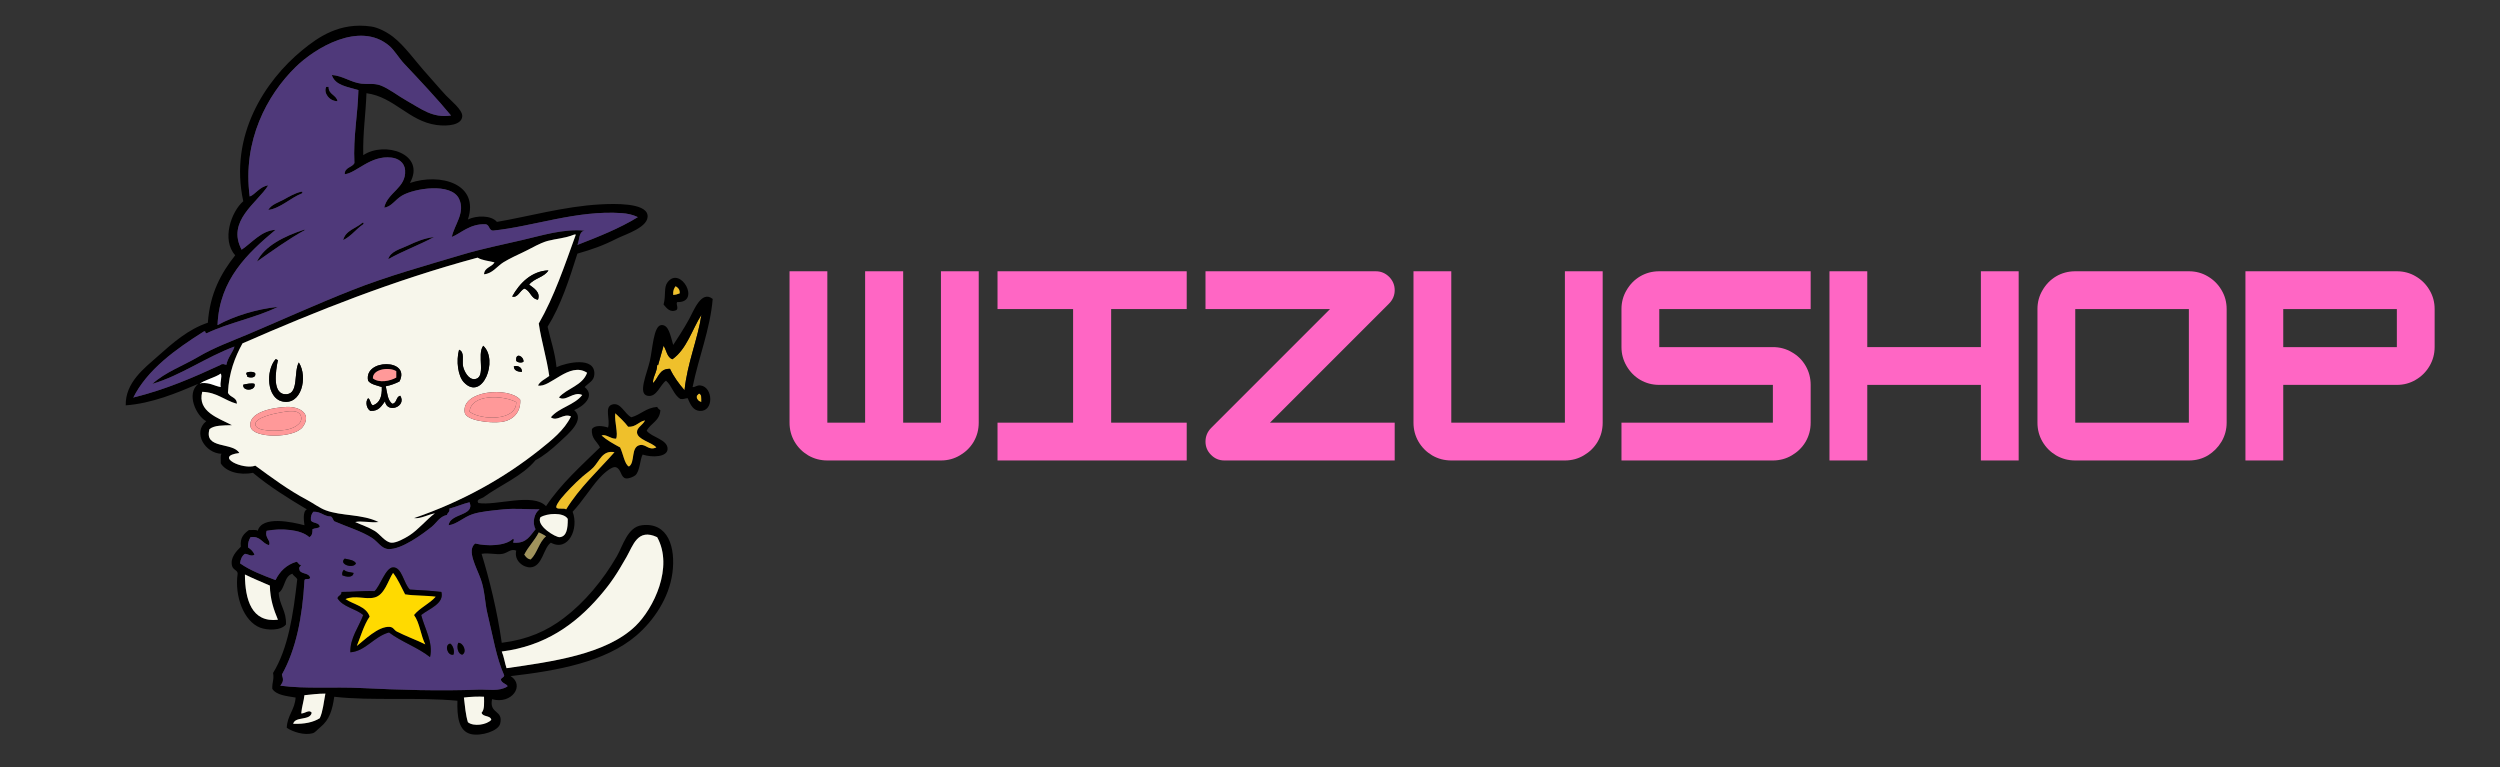 <svg xmlns="http://www.w3.org/2000/svg" xmlns:xlink="http://www.w3.org/1999/xlink" width="215" zoomAndPan="magnify" viewBox="0 0 161.25 49.5" height="66" preserveAspectRatio="xMidYMid meet" version="1.0"><rect x="0" y="0" width="161.25" height="49.5" fill="#333333" stroke="none"/><defs><g/><clipPath id="337e9dcea0"><path d="M 8.109 1.656 L 43.426 1.656 L 43.426 47.383 L 8.109 47.383 Z M 8.109 1.656 " clip-rule="nonzero"/></clipPath><clipPath id="6accedc4c6"><path d="M 42 20 L 45.973 20 L 45.973 26 L 42 26 Z M 42 20 " clip-rule="nonzero"/></clipPath><clipPath id="9106543adf"><path d="M 44 25 L 45.973 25 L 45.973 26 L 44 26 Z M 44 25 " clip-rule="nonzero"/></clipPath><clipPath id="b76013dc61"><path d="M 8.105 2 L 42 2 L 42 26 L 8.105 26 Z M 8.105 2 " clip-rule="nonzero"/></clipPath><clipPath id="60ce7cafc2"><path d="M 41.469 19.125 L 45.969 19.125 L 45.969 26.508 L 41.469 26.508 Z M 41.469 19.125 " clip-rule="nonzero"/></clipPath></defs><g clip-path="url(#337e9dcea0)"><path fill="#000000" d="M 31.219 44.941 C 30.941 44.918 30.285 44.938 29.922 44.992 C 29.988 45.543 30.035 46.113 30.18 46.582 C 30.539 46.879 31.387 46.758 31.688 46.43 C 31.633 46.121 31.129 46.262 31.062 45.969 C 31.262 45.77 31.223 45.34 31.219 44.941 Z M 19.637 44.84 C 19.59 45.254 19.465 45.59 19.43 46.02 C 19.68 46.02 19.941 45.742 20.105 45.969 C 20.008 46.504 19.043 46.184 18.91 46.684 C 19.633 46.711 20.203 46.59 20.625 46.324 C 20.832 45.883 20.879 45.281 20.988 44.738 C 20.504 44.738 20.078 44.797 19.637 44.84 Z M 17.926 39.973 C 17.66 39.332 17.422 38.66 17.406 37.77 C 16.867 37.535 16.316 37.309 15.797 37.055 C 15.805 38.684 16.234 40.172 17.926 39.973 Z M 40.41 35.926 C 39.785 37.023 39.398 37.621 38.645 38.488 C 37.082 40.289 35.137 41.672 32.363 42.023 C 32.504 42.344 32.555 42.754 32.672 43.098 C 35.629 42.672 39.09 42.207 40.984 40.383 C 42.164 39.246 43.457 36.578 42.387 34.648 C 41.121 34.055 40.84 35.176 40.41 35.926 Z M 33.816 35.773 C 33.918 35.914 34.016 36.055 34.23 36.082 C 34.656 35.68 34.762 34.965 35.219 34.594 C 35.082 34.492 34.91 34.418 34.75 34.34 C 34.488 34.867 34.078 35.246 33.816 35.773 Z M 34.855 33.367 C 34.57 33.914 35.844 34.672 36.102 34.648 C 36.543 34.602 36.625 34.117 36.621 33.469 C 36.355 33.023 35.27 33.102 34.855 33.367 Z M 28.984 32.805 C 29.031 33.035 28.863 33.059 28.832 33.211 C 28.332 33.328 28.172 33.719 27.844 33.98 C 27.305 34.41 25.891 35.473 25.039 35.414 C 24.605 35.387 24.379 34.945 24 34.699 C 23.34 34.266 22.344 33.965 21.559 33.621 C 21.477 33.535 21.457 33.383 21.352 33.316 C 20.871 33.309 20.715 32.988 20.211 33.008 C 20.102 33.141 20.027 33.309 20.055 33.57 C 20.176 33.773 20.602 33.68 20.625 33.98 C 20.523 34.086 20.289 34.062 20.156 34.133 C 20.164 34.379 20.117 34.574 19.949 34.648 C 19.41 34.141 18.113 34.059 17.199 34.238 C 17.055 34.703 17.5 34.859 17.352 35.16 C 16.891 35.055 16.824 34.555 16.16 34.648 C 16.062 34.824 15.973 35.008 16.004 35.312 C 16.188 35.422 16.328 35.574 16.418 35.773 C 16.211 35.93 16.004 35.727 15.797 35.723 C 15.613 35.848 15.516 36.062 15.484 36.336 C 16.141 36.801 16.953 37.105 17.77 37.414 C 18.047 36.852 18.469 36.43 19.117 36.234 C 19.258 36.266 19.25 36.449 19.43 36.441 C 19.328 36.59 19.258 36.574 19.328 36.797 C 19.465 37.039 19.941 36.945 20 37.258 C 19.992 37.438 19.617 37.254 19.637 37.465 C 19.504 39.824 19.086 41.902 18.184 43.508 C 18.297 43.867 18.27 43.977 18.082 44.227 C 19.727 44.445 21.504 44.289 23.324 44.379 C 25.727 44.496 28.406 44.582 30.855 44.48 C 31.488 44.457 32.188 44.617 32.727 44.277 C 32.773 44.141 32.312 44.07 32.309 43.816 C 32.352 43.703 32.508 43.703 32.52 43.559 C 32.023 42.461 31.793 41.043 31.426 39.512 C 31.277 38.891 31.277 38.105 31.012 37.363 C 30.734 36.582 30.086 35.5 30.648 35.055 C 31.43 35.246 32.598 35.223 33.09 34.75 C 33.246 34.824 32.977 35.043 33.191 35.004 C 33.977 35.047 34.203 34.531 34.543 34.133 C 34.297 33.695 34.484 33.055 34.805 32.855 C 34.07 32.859 33.195 32.777 32.465 32.855 C 31.809 32.922 31.016 32.988 30.492 33.16 C 29.879 33.363 29.473 33.816 28.934 33.879 C 29.027 33.09 30.645 33.293 30.285 32.395 C 29.828 32.504 29.441 32.688 28.984 32.805 Z M 38.281 30.141 C 38.078 30.355 37.785 30.551 37.555 30.754 C 37.047 31.199 36.547 31.727 36.203 32.137 C 36.059 32.312 35.812 32.668 35.895 32.75 C 36.012 32.871 36.383 32.746 36.516 32.855 C 37.379 31.449 38.57 30.371 39.633 29.168 C 38.867 29.02 38.664 29.734 38.281 30.141 Z M 39.738 28.297 C 39.375 28.309 39.086 27.98 38.801 28.09 C 39.148 28.398 39.57 28.629 39.996 28.859 C 40.188 29.238 40.289 29.965 40.566 30.09 C 40.988 29.836 40.656 28.809 41.293 28.703 C 41.676 28.641 41.84 29.086 42.332 28.859 C 42.027 28.516 41.113 28.363 41.086 27.887 C 41.07 27.574 41.461 27.422 41.605 27.117 C 41.18 27.191 41.039 27.551 40.516 27.527 C 40.273 27.203 39.977 26.934 39.684 26.656 C 39.625 27.234 39.887 27.961 39.738 28.297 Z M 12.887 24.762 C 12.938 24.762 12.949 24.719 12.992 24.711 C 13.539 24.664 13.809 24.891 14.238 24.965 C 14.168 24.641 14.352 24.297 14.238 24.094 C 13.871 24.363 13.117 24.527 12.887 24.762 Z M 37.035 15.133 C 36.441 15.371 35.859 15.395 35.32 15.539 C 34.801 15.684 34.336 15.984 33.867 16.207 C 33.391 16.434 32.879 16.668 32.465 16.922 C 32.055 17.18 31.754 17.652 31.219 17.691 C 31.246 17.242 31.723 17.23 31.895 16.922 C 31.527 16.828 31.09 16.797 30.805 16.617 C 25.367 18.086 20.438 20.051 15.641 22.148 C 15.152 23.035 14.766 24.02 14.703 25.324 C 14.816 25.641 15.289 25.602 15.277 26.043 C 14.484 25.832 14.016 25.305 13.043 25.273 C 12.711 26.559 14.113 26.973 14.965 27.426 C 14.406 27.438 13.816 27.422 13.512 27.68 C 13.133 28.996 15.031 28.5 15.434 29.219 C 13.758 29.43 15.691 30.332 16.469 30.035 C 17.52 30.801 18.602 31.609 19.793 32.238 C 20.188 32.445 20.594 32.754 20.988 32.906 C 22.023 33.301 23.355 33.141 24.418 33.672 C 23.887 33.734 23.305 33.574 22.91 33.672 C 23.344 33.871 23.723 33.98 24.156 34.238 C 24.516 34.449 24.836 34.973 25.246 35.004 C 25.566 35.031 26.145 34.699 26.391 34.543 C 26.988 34.164 27.527 33.492 28.051 33.109 C 27.609 33.188 27.113 33.48 26.703 33.418 C 29.82 32.348 32.508 30.84 34.805 29.012 C 35.566 28.402 36.398 27.754 36.828 26.859 C 36.332 26.629 35.941 27.227 35.531 26.914 C 36.055 26.285 37.055 26.129 37.555 25.477 C 36.988 25.211 36.488 25.941 36.051 25.633 C 36.582 25.031 37.57 24.879 37.867 24.043 C 36.734 23.293 35.457 25.051 34.699 24.863 C 34.855 24.574 35.176 24.445 35.426 24.25 C 35.258 23.066 34.926 22.043 34.75 20.867 C 35.742 19.145 36.422 17.121 37.141 15.133 C 37.105 15.133 37.07 15.133 37.035 15.133 Z M 13.355 21.484 C 13.188 21.547 13.316 21.316 13.148 21.379 C 11.352 22.512 9.48 23.844 8.578 25.684 C 8.578 25.652 8.586 25.621 8.629 25.633 C 10.691 25.125 12.48 24.344 14.238 23.531 C 14.336 23.43 14.484 23.508 14.602 23.531 C 14.676 23.074 15.062 22.656 15.121 22.352 C 13.273 23.043 11.652 24.223 9.824 24.762 C 10.676 23.992 11.801 23.598 12.781 23.02 C 13.816 22.41 14.949 22 16.055 21.535 C 18.246 20.605 20.43 19.613 22.703 18.715 C 24.965 17.82 27.402 17.145 29.867 16.41 C 31.09 16.047 32.367 15.789 33.66 15.488 C 34.957 15.191 36.316 14.746 37.711 14.875 C 37.312 14.941 37.391 15.48 37.242 15.797 C 38.609 15.266 39.969 14.727 41.141 14.004 C 40.809 13.844 40.473 13.773 40.102 13.746 C 37.211 13.543 34.371 14.613 31.789 14.875 C 31.523 14.848 31.582 14.5 31.324 14.465 C 30.305 14.418 29.715 15.062 29.141 15.285 C 29.305 14.488 30.031 13.719 29.609 12.824 C 29.109 11.762 26.707 12.148 25.922 12.621 C 25.484 12.883 25.234 13.348 24.781 13.391 C 24.992 12.406 26.211 12.121 26.129 10.98 C 26.09 10.449 25.645 10.207 25.246 10.164 C 23.887 10.004 22.984 11.164 22.234 11.238 C 22.223 10.781 22.707 10.816 22.859 10.52 C 22.777 8.785 23.078 7.422 23.117 5.809 C 22.434 5.598 21.609 5.52 21.402 4.836 C 22.121 4.887 22.625 5.316 23.324 5.398 C 23.711 5.445 24.125 5.359 24.52 5.5 C 25.066 5.695 25.676 6.188 26.285 6.527 C 27.141 7 27.902 7.637 29.09 7.449 C 28.234 6.41 27.078 5.176 26.078 4.117 C 25.715 3.734 25.441 3.23 25.09 2.941 C 23.184 1.348 20.312 3.102 19.066 4.324 C 17.23 6.121 15.629 9.07 16.105 12.672 C 16.438 12.574 16.758 12.02 17.301 11.957 C 16.582 13.098 14.598 14.254 15.586 16.105 C 16.258 15.652 16.863 14.871 17.77 14.824 C 15.996 16.316 14.145 18.012 14.031 20.969 C 15.098 20.383 16.574 19.93 17.926 19.793 C 16.531 20.484 14.77 20.812 13.355 21.484 Z M 12.781 24.762 C 11.391 25.352 9.801 26.02 8.109 26.145 C 8.078 24.668 9.312 23.746 10.188 22.969 C 11.125 22.133 12.152 21.227 13.406 20.816 C 13.539 18.918 14.27 17.605 15.172 16.465 C 14.273 15.473 14.918 13.648 15.691 12.98 C 14.766 8.734 17.102 5.203 19.484 3.246 C 20.527 2.391 21.906 1.414 23.949 1.711 C 24.391 1.773 24.961 2.074 25.352 2.375 C 26.121 2.973 26.777 3.938 27.637 4.887 C 27.996 5.281 28.281 5.637 28.777 6.168 C 29.098 6.504 29.84 7.09 29.816 7.5 C 29.785 8.055 28.914 8.164 28.156 8.062 C 26.375 7.82 25.418 6.246 23.637 6.012 C 23.59 7.367 23.395 8.574 23.43 10.008 C 24.805 9.086 27.484 9.926 26.441 11.801 C 28.383 11.145 30.945 11.836 30.18 14.156 C 30.73 13.891 31.68 13.871 32.051 14.312 C 34.035 13.977 36.391 13.312 38.699 13.184 C 39.672 13.129 41.613 13.086 41.762 13.852 C 41.914 14.645 40.316 15.117 39.789 15.387 C 38.891 15.844 38.172 16.094 37.242 16.359 C 36.711 18.039 36.172 19.707 35.32 21.074 C 35.516 21.941 35.797 22.719 35.895 23.684 C 36.539 23.387 38.395 22.969 38.336 24.145 C 38.312 24.578 37.977 24.68 37.711 24.965 C 38.43 25.559 37.598 26.223 37.035 26.453 C 37.77 27.074 36.656 27.984 36.102 28.5 C 35.559 29.008 35 29.453 34.543 29.68 C 33.711 30.703 32.277 31.277 31.168 32.086 C 31.066 32.16 30.684 32.203 30.855 32.445 C 32.004 32.637 34.371 31.762 35.219 32.648 C 36.188 31.195 37.473 30.059 38.699 28.859 C 38.52 28.473 38.121 28.301 38.18 27.68 C 38.359 27.395 38.895 27.469 39.219 27.578 C 39.379 27.07 38.961 26.254 39.477 26.094 C 40.043 25.914 40.285 26.711 40.723 26.914 C 41.332 26.746 41.664 26.301 42.387 26.246 C 42.434 26.336 42.5 26.406 42.594 26.453 C 42.559 27.152 41.965 27.297 41.711 27.781 C 42.031 28.215 43.074 28.344 43.059 28.961 C 43.047 29.48 42.082 29.527 41.449 29.32 C 41.27 29.652 41.281 30.375 40.984 30.652 C 40.879 30.746 40.547 30.891 40.359 30.855 C 40.027 30.793 40.082 30.266 39.738 30.141 C 39.438 30.031 38.809 30.672 38.645 30.855 C 38.059 31.516 37.52 32.398 36.934 33.008 C 37.355 34.094 36.656 35.613 35.531 35.004 C 35.039 35.344 35 36.531 34.23 36.594 C 33.785 36.629 33.137 36.18 33.297 35.516 C 32.957 35.367 32.742 35.664 32.414 35.723 C 32 35.797 31.535 35.637 31.062 35.723 C 31.566 37.359 32.078 39.434 32.363 41.461 C 34.043 41.25 35.27 40.695 36.359 39.871 C 37.707 38.852 38.895 37.426 39.789 35.875 C 40.184 35.191 40.477 33.992 41.398 33.879 C 43.113 33.664 43.586 35.336 43.371 36.953 C 43.156 38.57 42.164 40.035 41.035 41 C 39.035 42.703 35.938 43.262 32.934 43.609 C 33.871 44.199 33.016 45.453 31.738 45.098 C 31.535 46.078 32.488 45.77 32.258 46.684 C 32.141 47.148 31.043 47.496 30.387 47.352 C 29.57 47.164 29.477 46.203 29.504 45.199 C 26.891 44.949 24.02 45.219 21.559 44.941 C 21.441 45.777 21.254 46.422 20.676 46.891 C 20.469 47.059 20.332 47.254 20.156 47.297 C 19.625 47.441 18.887 47.211 18.496 46.941 C 18.527 46.137 19.02 45.785 19.066 44.992 C 18.48 44.891 17.832 44.844 17.562 44.43 C 17.547 43.965 17.691 43.852 17.613 43.406 C 18.582 41.836 18.918 39.641 19.172 37.363 C 19.098 37.211 18.93 37.152 18.859 37.004 C 18.316 37.164 18.398 37.949 17.977 38.234 C 18.016 39.031 18.484 39.402 18.445 40.281 C 18.102 40.695 17.227 40.656 16.781 40.484 C 15.719 40.078 15.117 38.438 15.328 37.004 C 15.336 36.777 15.031 36.766 14.965 36.492 C 14.836 35.961 15.258 35.543 15.535 35.262 C 15.465 34.66 15.75 34.414 16.055 34.188 C 16.246 34.203 16.516 34.141 16.625 34.238 C 16.898 33.246 18.824 33.664 19.637 33.879 C 19.621 33.703 19.488 32.996 19.793 32.855 C 18.574 32.129 17.375 31.383 16.316 30.496 C 15.438 30.676 14.562 30.418 14.238 29.883 C 14.258 29.68 14.191 29.391 14.289 29.27 C 13.238 29.242 12.402 27.902 13.301 27.168 C 12.668 26.832 11.988 25.414 12.781 24.762 " fill-opacity="1" fill-rule="evenodd"/></g><path fill="#000000" d="M 21.039 5.602 C 21.094 5.602 21.145 5.602 21.195 5.602 C 21.188 6.109 21.691 6.105 21.77 6.527 C 21.234 6.531 20.852 5.984 21.039 5.602 " fill-opacity="1" fill-rule="evenodd"/><path fill="#000000" d="M 19.43 12.363 C 19.562 12.363 19.492 12.402 19.484 12.469 C 18.727 12.766 18.082 13.441 17.301 13.543 C 17.504 13.188 17.934 13.07 18.289 12.879 C 18.641 12.684 19.004 12.465 19.43 12.363 " fill-opacity="1" fill-rule="evenodd"/><path fill="#000000" d="M 23.379 14.363 C 23.512 14.359 23.441 14.402 23.43 14.465 C 22.965 14.773 22.656 15.238 22.133 15.488 C 22.285 14.855 22.961 14.738 23.379 14.363 " fill-opacity="1" fill-rule="evenodd"/><path fill="#000000" d="M 19.586 14.824 C 19.621 14.824 19.656 14.824 19.691 14.824 C 18.578 15.438 17.582 16.16 16.574 16.871 C 17.047 15.871 18.34 15.234 19.586 14.824 " fill-opacity="1" fill-rule="evenodd"/><path fill="#f7f6eb" d="M 16.16 27.527 C 16.309 28.289 18.996 28.289 19.535 27.527 C 20.141 26.668 19.293 26.215 18.496 26.246 C 17.57 26.281 15.977 26.594 16.16 27.527 Z M 29.973 26.605 C 30.059 27.129 31.586 27.305 32.309 27.219 C 33.094 27.129 33.602 26.582 33.555 25.785 C 32.828 24.922 29.742 25.18 29.973 26.605 Z M 15.691 24.812 C 15.617 25.27 16.535 25.215 16.418 24.762 C 16.27 24.691 15.883 24.762 15.691 24.812 Z M 15.898 24.043 C 15.855 24.188 15.973 24.176 15.949 24.301 C 16.141 24.379 16.512 24.391 16.469 24.094 C 16.414 23.953 16.023 23.961 15.898 24.043 Z M 33.141 23.633 C 33.152 23.914 33.391 23.969 33.66 23.992 C 33.703 23.68 33.348 23.539 33.141 23.633 Z M 23.742 24.555 C 23.922 24.805 24.309 24.852 24.625 24.965 C 24.652 25.574 24.492 25.996 24.051 26.145 C 23.871 26.066 23.91 25.773 23.742 25.684 C 23.535 25.922 23.66 26.398 23.898 26.504 C 24.441 26.527 24.605 26.18 24.832 25.887 C 24.973 26.703 26.246 26.219 25.816 25.527 C 25.527 25.582 25.613 26.012 25.301 26.043 C 25 25.824 24.973 25.336 24.883 24.914 C 25.215 24.848 25.5 24.738 25.766 24.605 C 26.523 23.117 23.445 23.133 23.742 24.555 Z M 18.184 25.887 C 19.434 26.195 19.883 24.328 19.273 23.379 C 18.934 23.992 19.277 25.363 18.496 25.426 C 17.531 25.504 17.777 23.938 17.926 23.223 C 17.859 23.223 17.852 23.16 17.77 23.172 C 17.117 23.945 17.227 25.652 18.184 25.887 Z M 33.297 23.273 C 33.367 23.379 33.645 23.43 33.766 23.328 C 33.789 22.973 33.227 22.703 33.297 23.273 Z M 30.598 24.453 C 30.203 24.48 29.93 23.922 29.871 23.633 C 29.793 23.273 29.992 22.707 29.609 22.559 C 29.41 23.285 29.539 24.258 29.922 24.66 C 31.113 25.914 32.176 23.219 31.168 22.301 C 30.727 22.879 31.41 24.398 30.598 24.453 Z M 33.035 19.125 C 33.387 19.238 33.539 18.738 33.816 18.613 C 34.223 18.742 34.23 19.266 34.699 19.332 C 34.887 18.832 34.402 18.57 34.129 18.359 C 34.441 17.949 35.105 17.887 35.375 17.438 C 34.273 17.48 33.5 18.285 33.035 19.125 Z M 37.141 15.129 C 36.422 17.121 35.742 19.145 34.75 20.867 C 34.926 22.043 35.258 23.066 35.426 24.25 C 35.176 24.445 34.855 24.574 34.699 24.863 C 35.457 25.051 36.734 23.293 37.867 24.043 C 37.57 24.879 36.582 25.031 36.051 25.633 C 36.488 25.941 36.988 25.207 37.555 25.477 C 37.055 26.129 36.055 26.285 35.531 26.914 C 35.941 27.227 36.336 26.629 36.828 26.859 C 36.398 27.754 35.566 28.402 34.805 29.012 C 32.508 30.84 29.82 32.348 26.703 33.418 C 27.113 33.48 27.609 33.188 28.051 33.109 C 27.527 33.492 26.988 34.164 26.391 34.543 C 26.145 34.699 25.566 35.031 25.246 35.004 C 24.836 34.973 24.516 34.449 24.156 34.238 C 23.723 33.98 23.344 33.871 22.91 33.672 C 23.305 33.574 23.887 33.734 24.418 33.672 C 23.355 33.141 22.023 33.301 20.988 32.906 C 20.594 32.754 20.188 32.445 19.793 32.238 C 18.602 31.609 17.52 30.801 16.469 30.035 C 15.691 30.332 13.758 29.43 15.434 29.219 C 15.031 28.5 13.133 28.996 13.512 27.68 C 13.816 27.422 14.406 27.438 14.965 27.426 C 14.113 26.973 12.711 26.559 13.043 25.273 C 14.016 25.305 14.484 25.832 15.277 26.043 C 15.289 25.602 14.816 25.641 14.703 25.324 C 14.766 24.02 15.156 23.035 15.641 22.148 C 20.438 20.051 25.367 18.086 30.805 16.617 C 31.09 16.797 31.527 16.828 31.895 16.922 C 31.723 17.234 31.246 17.238 31.219 17.691 C 31.754 17.652 32.055 17.18 32.465 16.922 C 32.879 16.668 33.391 16.434 33.867 16.207 C 34.336 15.984 34.801 15.684 35.324 15.539 C 35.859 15.395 36.441 15.375 37.035 15.129 C 37.07 15.129 37.105 15.129 37.141 15.129 " fill-opacity="1" fill-rule="evenodd"/><path fill="#000000" d="M 28 15.285 C 27.051 15.801 25.973 16.188 25.039 16.719 C 25.176 16.211 25.832 16.062 26.285 15.848 C 26.828 15.594 27.328 15.375 28 15.285 " fill-opacity="1" fill-rule="evenodd"/><path fill="#000000" d="M 35.375 17.438 C 35.105 17.887 34.441 17.949 34.129 18.359 C 34.402 18.57 34.887 18.832 34.699 19.332 C 34.23 19.266 34.223 18.742 33.816 18.613 C 33.539 18.738 33.387 19.238 33.035 19.125 C 33.5 18.285 34.273 17.48 35.375 17.438 " fill-opacity="1" fill-rule="evenodd"/><path fill="#000000" d="M 43.422 19.023 C 43.582 19.012 43.719 18.973 43.84 18.922 C 43.859 18.66 43.727 18.555 43.578 18.461 C 43.473 18.594 43.398 18.762 43.422 19.023 Z M 43.684 19.484 C 43.57 19.586 43.785 19.859 43.633 19.996 C 43.219 20.203 42.969 19.84 42.801 19.641 C 42.969 19 42.797 18.551 43.059 18.203 C 43.891 17.113 45.238 19.535 43.684 19.484 " fill-opacity="1" fill-rule="evenodd"/><path fill="#efc02b" d="M 43.578 18.461 C 43.727 18.555 43.859 18.66 43.84 18.922 C 43.719 18.973 43.582 19.012 43.422 19.023 C 43.398 18.762 43.473 18.594 43.578 18.461 " fill-opacity="1" fill-rule="evenodd"/><g clip-path="url(#6accedc4c6)"><path fill="#efc02b" d="M 42.801 22.301 C 42.992 22.59 43.016 23.043 43.371 23.172 C 44.297 22.512 44.629 21.27 45.242 20.305 C 45.016 21.859 44.332 23.402 44.152 25.172 C 43.793 24.754 43.461 24.312 43.215 23.789 C 42.523 23.77 42.465 24.379 42.125 24.711 C 42.066 24.379 42.395 23.984 42.387 23.531 C 42.43 23.523 42.434 23.551 42.438 23.582 C 42.469 23.441 42.672 22.777 42.801 22.301 " fill-opacity="1" fill-rule="evenodd"/></g><path fill="#000000" d="M 31.168 22.301 C 32.176 23.219 31.113 25.914 29.922 24.66 C 29.539 24.258 29.41 23.285 29.609 22.559 C 29.992 22.707 29.793 23.273 29.867 23.633 C 29.93 23.922 30.203 24.48 30.598 24.453 C 31.41 24.398 30.727 22.879 31.168 22.301 " fill-opacity="1" fill-rule="evenodd"/><path fill="#000000" d="M 33.766 23.328 C 33.645 23.43 33.367 23.379 33.297 23.277 C 33.227 22.703 33.789 22.973 33.766 23.328 " fill-opacity="1" fill-rule="evenodd"/><path fill="#000000" d="M 17.77 23.172 C 17.852 23.16 17.859 23.223 17.926 23.223 C 17.777 23.938 17.531 25.504 18.496 25.426 C 19.277 25.363 18.934 23.992 19.273 23.379 C 19.883 24.328 19.434 26.195 18.184 25.887 C 17.227 25.652 17.117 23.945 17.77 23.172 " fill-opacity="1" fill-rule="evenodd"/><path fill="#000000" d="M 24.051 24.402 C 24.449 24.727 25.172 24.574 25.559 24.352 C 25.559 24.215 25.559 24.078 25.559 23.941 C 25.152 23.668 24.039 23.773 24.051 24.402 Z M 25.766 24.605 C 25.5 24.738 25.215 24.848 24.883 24.914 C 24.973 25.336 25 25.824 25.301 26.043 C 25.613 26.012 25.527 25.582 25.82 25.527 C 26.246 26.219 24.973 26.703 24.832 25.887 C 24.605 26.18 24.441 26.527 23.898 26.504 C 23.66 26.398 23.535 25.922 23.742 25.684 C 23.91 25.773 23.871 26.066 24.051 26.145 C 24.492 25.996 24.652 25.574 24.625 24.965 C 24.309 24.852 23.922 24.805 23.742 24.555 C 23.445 23.133 26.523 23.117 25.766 24.605 " fill-opacity="1" fill-rule="evenodd"/><path fill="#000000" d="M 33.66 23.992 C 33.391 23.969 33.152 23.914 33.141 23.633 C 33.348 23.539 33.703 23.68 33.66 23.992 " fill-opacity="1" fill-rule="evenodd"/><path fill="#ff9999" d="M 25.559 23.941 C 25.559 24.078 25.559 24.215 25.559 24.352 C 25.172 24.574 24.449 24.727 24.051 24.402 C 24.039 23.773 25.152 23.668 25.559 23.941 " fill-opacity="1" fill-rule="evenodd"/><path fill="#000000" d="M 16.469 24.094 C 16.512 24.391 16.141 24.379 15.949 24.301 C 15.973 24.176 15.855 24.188 15.898 24.043 C 16.023 23.961 16.414 23.953 16.469 24.094 " fill-opacity="1" fill-rule="evenodd"/><path fill="#000000" d="M 16.418 24.762 C 16.535 25.215 15.617 25.27 15.691 24.812 C 15.883 24.762 16.27 24.691 16.418 24.762 " fill-opacity="1" fill-rule="evenodd"/><path fill="#ff9999" d="M 30.285 26.555 C 31.012 27.109 33.32 27.184 33.297 25.938 C 32.449 25.477 30.387 25.398 30.285 26.555 Z M 33.555 25.785 C 33.602 26.582 33.094 27.129 32.309 27.219 C 31.586 27.305 30.059 27.129 29.973 26.605 C 29.742 25.18 32.828 24.922 33.555 25.785 " fill-opacity="1" fill-rule="evenodd"/><g clip-path="url(#9106543adf)"><path fill="#efc02b" d="M 45.086 25.375 C 45.27 25.434 45.246 25.695 45.242 25.938 C 45.074 25.898 44.969 25.797 44.93 25.633 C 44.918 25.48 45.027 25.453 45.086 25.375 " fill-opacity="1" fill-rule="evenodd"/></g><path fill="#ff9999" d="M 33.297 25.938 C 33.32 27.184 31.012 27.109 30.285 26.555 C 30.387 25.398 32.449 25.477 33.297 25.938 " fill-opacity="1" fill-rule="evenodd"/><path fill="#ff9999" d="M 16.469 27.375 C 16.512 27.859 17.867 27.805 18.391 27.73 C 18.91 27.66 19.504 27.348 19.43 26.914 C 19.34 26.375 18.594 26.516 18.082 26.605 C 17.652 26.68 16.434 26.945 16.469 27.375 Z M 18.496 26.246 C 19.293 26.215 20.141 26.668 19.535 27.527 C 18.996 28.289 16.309 28.289 16.16 27.527 C 15.977 26.594 17.57 26.281 18.496 26.246 " fill-opacity="1" fill-rule="evenodd"/><path fill="#ff9999" d="M 18.082 26.605 C 18.594 26.516 19.34 26.375 19.43 26.914 C 19.504 27.348 18.91 27.66 18.391 27.73 C 17.867 27.805 16.512 27.859 16.469 27.375 C 16.434 26.945 17.652 26.68 18.082 26.605 " fill-opacity="1" fill-rule="evenodd"/><path fill="#efc02b" d="M 39.684 26.656 C 39.977 26.934 40.273 27.203 40.516 27.527 C 41.039 27.551 41.18 27.191 41.605 27.117 C 41.461 27.422 41.07 27.574 41.086 27.887 C 41.113 28.363 42.027 28.516 42.332 28.859 C 41.84 29.086 41.676 28.641 41.293 28.703 C 40.656 28.809 40.988 29.836 40.566 30.09 C 40.289 29.965 40.188 29.238 39.996 28.859 C 39.57 28.629 39.148 28.398 38.801 28.09 C 39.086 27.98 39.375 28.309 39.738 28.297 C 39.887 27.961 39.625 27.234 39.684 26.656 " fill-opacity="1" fill-rule="evenodd"/><path fill="#efc02b" d="M 39.633 29.168 C 38.57 30.371 37.379 31.449 36.516 32.855 C 36.383 32.746 36.012 32.871 35.895 32.75 C 35.812 32.668 36.059 32.312 36.203 32.137 C 36.547 31.727 37.047 31.199 37.555 30.754 C 37.785 30.551 38.078 30.355 38.281 30.141 C 38.664 29.734 38.867 29.02 39.633 29.168 " fill-opacity="1" fill-rule="evenodd"/><path fill="#4f397a" d="M 29.246 42.227 C 29.344 42.008 29.219 41.617 29.039 41.512 C 28.648 41.574 28.852 42.316 29.246 42.227 Z M 29.816 42.227 C 30.141 42.062 29.891 41.453 29.559 41.461 C 29.438 41.73 29.535 42.188 29.816 42.227 Z M 22.078 37.105 C 22.316 37.211 22.766 37.293 22.805 36.953 C 22.59 36.895 22.305 36.902 22.184 36.746 C 22.113 36.832 22.047 36.918 22.078 37.105 Z M 25.352 36.594 C 24.867 36.609 24.512 37.828 24.156 38.129 C 23.391 38.094 22.758 38.184 22.027 38.18 C 22.039 38.418 21.801 38.402 21.77 38.59 C 22.113 39.156 22.934 39.25 23.43 39.668 C 23.148 40.434 22.566 41.168 22.598 42.074 C 23.582 42 24.121 41.055 25.09 40.793 C 25.895 41.402 26.953 41.758 27.738 42.383 C 27.957 41.43 27.379 40.523 27.168 39.668 C 27.66 39.27 28.672 38.934 28.469 38.18 C 27.82 38.102 27.129 38.066 26.441 38.027 C 26.035 37.656 25.934 36.574 25.352 36.594 Z M 22.234 36.031 C 21.809 36.398 22.797 36.707 22.961 36.336 C 22.836 36.117 22.516 36.094 22.234 36.031 Z M 30.285 32.395 C 30.645 33.293 29.027 33.09 28.934 33.879 C 29.473 33.816 29.879 33.363 30.492 33.16 C 31.016 32.988 31.809 32.922 32.465 32.855 C 33.195 32.777 34.07 32.859 34.805 32.855 C 34.484 33.055 34.297 33.695 34.543 34.133 C 34.203 34.531 33.977 35.047 33.191 35.004 C 32.977 35.043 33.246 34.824 33.09 34.75 C 32.598 35.223 31.43 35.246 30.648 35.055 C 30.086 35.5 30.734 36.582 31.012 37.363 C 31.277 38.105 31.277 38.891 31.426 39.512 C 31.793 41.043 32.023 42.461 32.52 43.559 C 32.508 43.703 32.352 43.703 32.309 43.816 C 32.312 44.07 32.777 44.141 32.727 44.277 C 32.188 44.617 31.488 44.457 30.855 44.48 C 28.406 44.582 25.727 44.496 23.324 44.379 C 21.504 44.289 19.727 44.445 18.082 44.227 C 18.27 43.977 18.297 43.867 18.184 43.508 C 19.086 41.902 19.504 39.824 19.637 37.465 C 19.617 37.254 19.992 37.438 20 37.258 C 19.941 36.945 19.465 37.039 19.328 36.797 C 19.258 36.574 19.328 36.59 19.43 36.441 C 19.25 36.449 19.258 36.266 19.117 36.234 C 18.469 36.43 18.047 36.852 17.77 37.414 C 16.953 37.105 16.141 36.801 15.484 36.336 C 15.516 36.062 15.613 35.848 15.797 35.723 C 16.004 35.727 16.211 35.93 16.418 35.773 C 16.328 35.574 16.188 35.422 16.004 35.312 C 15.973 35.008 16.062 34.824 16.16 34.648 C 16.824 34.555 16.891 35.055 17.352 35.16 C 17.5 34.859 17.055 34.703 17.199 34.238 C 18.113 34.059 19.41 34.141 19.949 34.648 C 20.117 34.574 20.164 34.379 20.156 34.133 C 20.289 34.062 20.523 34.086 20.625 33.98 C 20.602 33.68 20.176 33.773 20.055 33.57 C 20.027 33.309 20.102 33.141 20.211 33.008 C 20.715 32.988 20.871 33.309 21.352 33.316 C 21.457 33.383 21.477 33.535 21.559 33.621 C 22.344 33.965 23.34 34.266 24 34.699 C 24.379 34.945 24.605 35.387 25.039 35.414 C 25.891 35.473 27.305 34.41 27.844 33.98 C 28.172 33.719 28.332 33.328 28.832 33.211 C 28.863 33.059 29.031 33.035 28.984 32.805 C 29.441 32.688 29.828 32.504 30.285 32.395 " fill-opacity="1" fill-rule="evenodd"/><path fill="#f7f6eb" d="M 36.621 33.469 C 36.625 34.117 36.543 34.602 36.102 34.648 C 35.844 34.672 34.57 33.914 34.855 33.367 C 35.27 33.102 36.355 33.023 36.621 33.469 " fill-opacity="1" fill-rule="evenodd"/><path fill="#a0935c" d="M 34.75 34.34 C 34.91 34.418 35.082 34.492 35.219 34.594 C 34.762 34.965 34.656 35.68 34.23 36.082 C 34.016 36.055 33.918 35.914 33.816 35.773 C 34.078 35.246 34.488 34.867 34.75 34.34 " fill-opacity="1" fill-rule="evenodd"/><path fill="#f7f6eb" d="M 42.387 34.648 C 43.457 36.578 42.164 39.246 40.984 40.383 C 39.09 42.207 35.629 42.672 32.672 43.098 C 32.555 42.754 32.504 42.344 32.363 42.023 C 35.137 41.672 37.082 40.289 38.645 38.488 C 39.398 37.621 39.785 37.023 40.41 35.926 C 40.84 35.176 41.121 34.055 42.387 34.648 " fill-opacity="1" fill-rule="evenodd"/><path fill="#000000" d="M 22.961 36.336 C 22.797 36.711 21.809 36.398 22.234 36.031 C 22.516 36.094 22.836 36.117 22.961 36.336 " fill-opacity="1" fill-rule="evenodd"/><path fill="#000000" d="M 23.016 41.664 C 23.477 41.312 24.395 40.371 25.145 40.434 C 25.387 40.457 25.41 40.641 25.609 40.742 C 26.184 41.039 26.934 41.305 27.43 41.562 C 27.133 40.984 27.074 40.172 26.703 39.668 C 27.09 39.195 27.699 38.945 28.102 38.488 C 27.48 38.402 26.738 38.434 26.129 38.336 C 25.879 37.863 25.668 37.355 25.352 36.953 C 25.023 37.445 24.812 38.375 24.156 38.539 C 23.582 38.684 22.902 38.375 22.285 38.641 C 22.824 39 23.621 39.102 23.844 39.77 C 23.48 40.277 23.223 41.168 23.016 41.664 Z M 26.441 38.027 C 27.129 38.066 27.82 38.102 28.469 38.18 C 28.672 38.934 27.66 39.27 27.168 39.668 C 27.379 40.523 27.957 41.43 27.738 42.383 C 26.953 41.758 25.895 41.402 25.09 40.793 C 24.121 41.055 23.582 42 22.598 42.074 C 22.566 41.168 23.148 40.434 23.43 39.668 C 22.934 39.25 22.113 39.156 21.77 38.59 C 21.801 38.402 22.039 38.418 22.027 38.18 C 22.758 38.184 23.391 38.094 24.156 38.129 C 24.512 37.828 24.867 36.609 25.352 36.594 C 25.934 36.574 26.035 37.656 26.441 38.027 " fill-opacity="1" fill-rule="evenodd"/><path fill="#000000" d="M 22.184 36.746 C 22.305 36.902 22.59 36.895 22.805 36.953 C 22.766 37.293 22.316 37.211 22.078 37.105 C 22.047 36.918 22.113 36.832 22.184 36.746 " fill-opacity="1" fill-rule="evenodd"/><path fill="#f7f6eb" d="M 15.797 37.055 C 16.316 37.309 16.867 37.535 17.406 37.77 C 17.422 38.66 17.66 39.332 17.926 39.973 C 16.234 40.172 15.805 38.684 15.797 37.055 " fill-opacity="1" fill-rule="evenodd"/><path fill="#000000" d="M 29.559 41.461 C 29.891 41.453 30.141 42.062 29.816 42.227 C 29.535 42.188 29.438 41.73 29.559 41.461 " fill-opacity="1" fill-rule="evenodd"/><path fill="#000000" d="M 29.039 41.512 C 29.219 41.617 29.344 42.008 29.246 42.227 C 28.852 42.316 28.648 41.574 29.039 41.512 " fill-opacity="1" fill-rule="evenodd"/><path fill="#f7f6eb" d="M 20.988 44.738 C 20.879 45.281 20.832 45.883 20.625 46.324 C 20.203 46.59 19.633 46.711 18.91 46.684 C 19.043 46.184 20.008 46.504 20.105 45.969 C 19.941 45.742 19.68 46.02 19.43 46.02 C 19.465 45.59 19.59 45.254 19.637 44.84 C 20.078 44.797 20.504 44.738 20.988 44.738 " fill-opacity="1" fill-rule="evenodd"/><path fill="#f7f6eb" d="M 31.062 45.969 C 31.129 46.262 31.633 46.121 31.688 46.43 C 31.387 46.758 30.539 46.879 30.18 46.582 C 30.035 46.113 29.988 45.543 29.922 44.992 C 30.285 44.938 30.941 44.918 31.219 44.941 C 31.223 45.34 31.262 45.77 31.062 45.969 " fill-opacity="1" fill-rule="evenodd"/><g clip-path="url(#b76013dc61)"><path fill="#4f397a" d="M 26.285 15.848 C 25.832 16.062 25.176 16.211 25.039 16.719 C 25.973 16.188 27.051 15.801 28 15.285 C 27.328 15.375 26.828 15.594 26.285 15.848 Z M 16.574 16.871 C 17.582 16.16 18.578 15.438 19.691 14.824 C 19.656 14.824 19.621 14.824 19.586 14.824 C 18.34 15.234 17.047 15.871 16.574 16.871 Z M 22.133 15.488 C 22.656 15.238 22.965 14.773 23.43 14.465 C 23.441 14.402 23.512 14.359 23.379 14.363 C 22.961 14.738 22.285 14.855 22.133 15.488 Z M 18.289 12.879 C 17.934 13.07 17.504 13.188 17.301 13.543 C 18.082 13.441 18.727 12.766 19.484 12.469 C 19.492 12.402 19.562 12.363 19.43 12.363 C 19.004 12.465 18.641 12.684 18.289 12.879 Z M 21.77 6.527 C 21.691 6.105 21.188 6.109 21.195 5.605 C 21.145 5.605 21.094 5.605 21.039 5.605 C 20.852 5.984 21.234 6.531 21.77 6.527 Z M 17.926 19.793 C 16.574 19.93 15.098 20.383 14.031 20.969 C 14.145 18.012 15.996 16.316 17.77 14.824 C 16.863 14.871 16.258 15.652 15.586 16.105 C 14.598 14.254 16.582 13.098 17.301 11.957 C 16.758 12.02 16.438 12.574 16.105 12.672 C 15.629 9.07 17.23 6.121 19.066 4.324 C 20.312 3.102 23.184 1.348 25.09 2.941 C 25.441 3.23 25.715 3.734 26.078 4.117 C 27.078 5.176 28.234 6.41 29.09 7.449 C 27.902 7.637 27.141 7 26.285 6.527 C 25.676 6.188 25.066 5.695 24.52 5.5 C 24.125 5.359 23.711 5.445 23.324 5.398 C 22.625 5.316 22.121 4.887 21.402 4.836 C 21.609 5.52 22.434 5.598 23.117 5.809 C 23.078 7.422 22.777 8.785 22.859 10.52 C 22.707 10.816 22.223 10.781 22.234 11.238 C 22.984 11.164 23.887 10.004 25.246 10.164 C 25.645 10.207 26.09 10.449 26.129 10.98 C 26.211 12.121 24.992 12.406 24.781 13.391 C 25.234 13.348 25.484 12.883 25.922 12.621 C 26.707 12.148 29.109 11.762 29.609 12.824 C 30.031 13.719 29.305 14.488 29.141 15.285 C 29.715 15.062 30.305 14.418 31.324 14.465 C 31.582 14.5 31.523 14.848 31.789 14.875 C 34.371 14.613 37.211 13.543 40.102 13.746 C 40.473 13.773 40.809 13.844 41.141 14.004 C 39.969 14.727 38.609 15.266 37.242 15.797 C 37.391 15.48 37.312 14.941 37.711 14.875 C 36.316 14.746 34.957 15.191 33.66 15.488 C 32.367 15.789 31.09 16.047 29.867 16.41 C 27.402 17.145 24.965 17.82 22.703 18.715 C 20.43 19.613 18.246 20.605 16.055 21.535 C 14.949 22 13.816 22.41 12.781 23.02 C 11.801 23.598 10.676 23.992 9.824 24.762 C 11.652 24.223 13.273 23.043 15.121 22.352 C 15.062 22.656 14.676 23.074 14.602 23.531 C 14.484 23.508 14.336 23.43 14.238 23.531 C 12.48 24.344 10.691 25.125 8.629 25.633 C 8.586 25.621 8.578 25.652 8.578 25.684 C 9.48 23.844 11.352 22.512 13.148 21.379 C 13.316 21.316 13.188 21.547 13.355 21.484 C 14.77 20.812 16.531 20.484 17.926 19.793 " fill-opacity="1" fill-rule="evenodd"/></g><g clip-path="url(#60ce7cafc2)"><path fill="#000000" d="M 44.93 25.633 C 44.969 25.797 45.074 25.898 45.242 25.938 C 45.246 25.695 45.27 25.434 45.086 25.375 C 45.027 25.453 44.918 25.48 44.93 25.633 Z M 42.438 23.582 C 42.434 23.551 42.43 23.523 42.387 23.531 C 42.395 23.984 42.066 24.379 42.125 24.711 C 42.465 24.379 42.523 23.77 43.215 23.789 C 43.461 24.312 43.793 24.754 44.152 25.172 C 44.332 23.402 45.016 21.859 45.242 20.305 C 44.629 21.27 44.297 22.512 43.371 23.172 C 43.016 23.043 42.992 22.59 42.801 22.301 C 42.672 22.777 42.469 23.441 42.438 23.582 Z M 44.359 25.684 C 44.188 25.684 44.102 25.77 43.891 25.734 C 43.445 25.477 43.344 24.875 42.957 24.555 C 42.582 24.805 42.359 25.652 41.762 25.527 C 41.129 25.398 41.715 24.145 41.918 23.273 C 42.09 22.531 42.152 21.023 42.645 20.969 C 43.129 20.918 43.238 21.633 43.422 22.25 C 43.688 21.828 44.062 21.293 44.461 20.559 C 44.754 20.023 45.242 18.699 45.969 19.281 C 45.809 21.238 45.055 23.059 44.672 24.965 C 44.836 24.996 44.922 24.828 45.191 24.863 C 45.996 24.965 46.062 26.559 45.137 26.504 C 44.734 26.48 44.543 26.148 44.359 25.684 " fill-opacity="1" fill-rule="evenodd"/></g><path fill="#ffffff" d="M 14.238 24.094 C 14.352 24.297 14.168 24.641 14.238 24.965 C 13.809 24.891 13.539 24.664 12.992 24.711 C 12.949 24.719 12.938 24.762 12.887 24.762 C 13.117 24.527 13.871 24.363 14.238 24.094 " fill-opacity="1" fill-rule="evenodd"/><path fill="#ffda00" d="M 23.844 39.77 C 23.621 39.102 22.824 39 22.285 38.641 C 22.902 38.375 23.582 38.684 24.156 38.539 C 24.812 38.375 25.023 37.445 25.352 36.953 C 25.668 37.355 25.879 37.863 26.129 38.336 C 26.738 38.434 27.48 38.402 28.102 38.488 C 27.699 38.945 27.09 39.195 26.703 39.668 C 27.074 40.172 27.133 40.984 27.43 41.562 C 26.934 41.305 26.184 41.039 25.609 40.742 C 25.41 40.641 25.387 40.457 25.145 40.434 C 24.395 40.371 23.477 41.312 23.016 41.664 C 23.223 41.168 23.48 40.277 23.844 39.77 " fill-opacity="1" fill-rule="evenodd"/><g fill="#ff66c4" fill-opacity="1"><g transform="translate(50.316, 29.7)"><g><path d="M 10.375 -2.438 L 10.375 -12.203 L 12.812 -12.203 L 12.812 -2.438 C 12.812 -1.988 12.703 -1.578 12.484 -1.203 C 12.266 -0.836 11.969 -0.547 11.594 -0.328 C 11.227 -0.109 10.82 0 10.375 0 L 3.047 0 C 2.598 0 2.188 -0.109 1.812 -0.328 C 1.445 -0.547 1.156 -0.836 0.938 -1.203 C 0.719 -1.578 0.609 -1.988 0.609 -2.438 L 0.609 -12.203 L 3.047 -12.203 L 3.047 -2.438 L 5.484 -2.438 L 5.484 -12.203 L 7.938 -12.203 L 7.938 -2.438 Z M 10.375 -2.438 "/></g></g></g><g fill="#ff66c4" fill-opacity="1"><g transform="translate(63.731, 29.7)"><g><path d="M 12.812 0 L 0.609 0 L 0.609 -2.438 L 5.484 -2.438 L 5.484 -9.766 L 0.609 -9.766 L 0.609 -12.203 L 12.812 -12.203 L 12.812 -9.766 L 7.938 -9.766 L 7.938 -2.438 L 12.812 -2.438 Z M 12.812 0 "/></g></g></g><g fill="#ff66c4" fill-opacity="1"><g transform="translate(77.146, 29.7)"><g><path d="M 12.812 -2.438 L 12.812 0 L 1.828 0 C 1.492 0 1.207 -0.117 0.969 -0.359 C 0.727 -0.598 0.609 -0.883 0.609 -1.219 C 0.609 -1.551 0.727 -1.844 0.969 -2.094 L 8.641 -9.766 L 0.609 -9.766 L 0.609 -12.203 L 11.594 -12.203 C 11.926 -12.203 12.211 -12.082 12.453 -11.844 C 12.691 -11.602 12.812 -11.316 12.812 -10.984 C 12.812 -10.648 12.688 -10.359 12.438 -10.109 L 4.766 -2.438 Z M 12.812 -2.438 "/></g></g></g><g fill="#ff66c4" fill-opacity="1"><g transform="translate(90.561, 29.7)"><g><path d="M 10.375 0 L 3.047 0 C 2.598 0 2.188 -0.109 1.812 -0.328 C 1.445 -0.547 1.156 -0.836 0.938 -1.203 C 0.719 -1.578 0.609 -1.988 0.609 -2.438 L 0.609 -12.203 L 3.047 -12.203 L 3.047 -2.438 L 10.375 -2.438 L 10.375 -12.203 L 12.812 -12.203 L 12.812 -2.438 C 12.812 -1.988 12.703 -1.578 12.484 -1.203 C 12.266 -0.836 11.969 -0.547 11.594 -0.328 C 11.227 -0.109 10.82 0 10.375 0 Z M 10.375 0 "/></g></g></g><g fill="#ff66c4" fill-opacity="1"><g transform="translate(103.976, 29.7)"><g><path d="M 12.812 -12.203 L 12.812 -9.766 L 3.047 -9.766 L 3.047 -7.312 L 10.375 -7.312 C 10.82 -7.312 11.227 -7.203 11.594 -6.984 C 11.969 -6.773 12.266 -6.484 12.484 -6.109 C 12.703 -5.734 12.812 -5.32 12.812 -4.875 L 12.812 -2.438 C 12.812 -1.988 12.703 -1.578 12.484 -1.203 C 12.266 -0.836 11.969 -0.547 11.594 -0.328 C 11.227 -0.109 10.82 0 10.375 0 L 0.609 0 L 0.609 -2.438 L 10.375 -2.438 L 10.375 -4.875 L 3.047 -4.875 C 2.598 -4.875 2.188 -4.984 1.812 -5.203 C 1.445 -5.422 1.156 -5.719 0.938 -6.094 C 0.719 -6.469 0.609 -6.875 0.609 -7.312 L 0.609 -9.766 C 0.609 -10.211 0.719 -10.617 0.938 -10.984 C 1.156 -11.359 1.445 -11.656 1.812 -11.875 C 2.188 -12.094 2.598 -12.203 3.047 -12.203 Z M 12.812 -12.203 "/></g></g></g><g fill="#ff66c4" fill-opacity="1"><g transform="translate(117.392, 29.7)"><g><path d="M 10.375 -7.312 L 10.375 -12.203 L 12.812 -12.203 L 12.812 0 L 10.375 0 L 10.375 -4.875 L 3.047 -4.875 L 3.047 0 L 0.609 0 L 0.609 -12.203 L 3.047 -12.203 L 3.047 -7.312 Z M 10.375 -7.312 "/></g></g></g><g fill="#ff66c4" fill-opacity="1"><g transform="translate(130.807, 29.7)"><g><path d="M 10.375 0 L 3.047 0 C 2.598 0 2.188 -0.109 1.812 -0.328 C 1.445 -0.547 1.156 -0.836 0.938 -1.203 C 0.719 -1.578 0.609 -1.988 0.609 -2.438 L 0.609 -9.766 C 0.609 -10.211 0.719 -10.617 0.938 -10.984 C 1.156 -11.359 1.445 -11.656 1.812 -11.875 C 2.188 -12.094 2.598 -12.203 3.047 -12.203 L 10.375 -12.203 C 10.82 -12.203 11.227 -12.094 11.594 -11.875 C 11.969 -11.656 12.266 -11.359 12.484 -10.984 C 12.703 -10.617 12.812 -10.211 12.812 -9.766 L 12.812 -2.438 C 12.812 -2 12.703 -1.594 12.484 -1.219 C 12.266 -0.852 11.973 -0.555 11.609 -0.328 C 11.242 -0.109 10.832 0 10.375 0 Z M 3.047 -9.766 L 3.047 -2.438 L 10.375 -2.438 L 10.375 -9.766 Z M 3.047 -9.766 "/></g></g></g><g fill="#ff66c4" fill-opacity="1"><g transform="translate(144.222, 29.7)"><g><path d="M 10.375 -12.203 C 10.82 -12.203 11.227 -12.094 11.594 -11.875 C 11.969 -11.656 12.266 -11.359 12.484 -10.984 C 12.703 -10.617 12.812 -10.211 12.812 -9.766 L 12.812 -7.312 C 12.812 -6.875 12.703 -6.469 12.484 -6.094 C 12.266 -5.719 11.969 -5.422 11.594 -5.203 C 11.227 -4.984 10.82 -4.875 10.375 -4.875 L 3.047 -4.875 L 3.047 0 L 0.609 0 L 0.609 -12.203 Z M 3.047 -7.312 L 10.375 -7.312 L 10.375 -9.766 L 3.047 -9.766 Z M 3.047 -7.312 "/></g></g></g></svg>